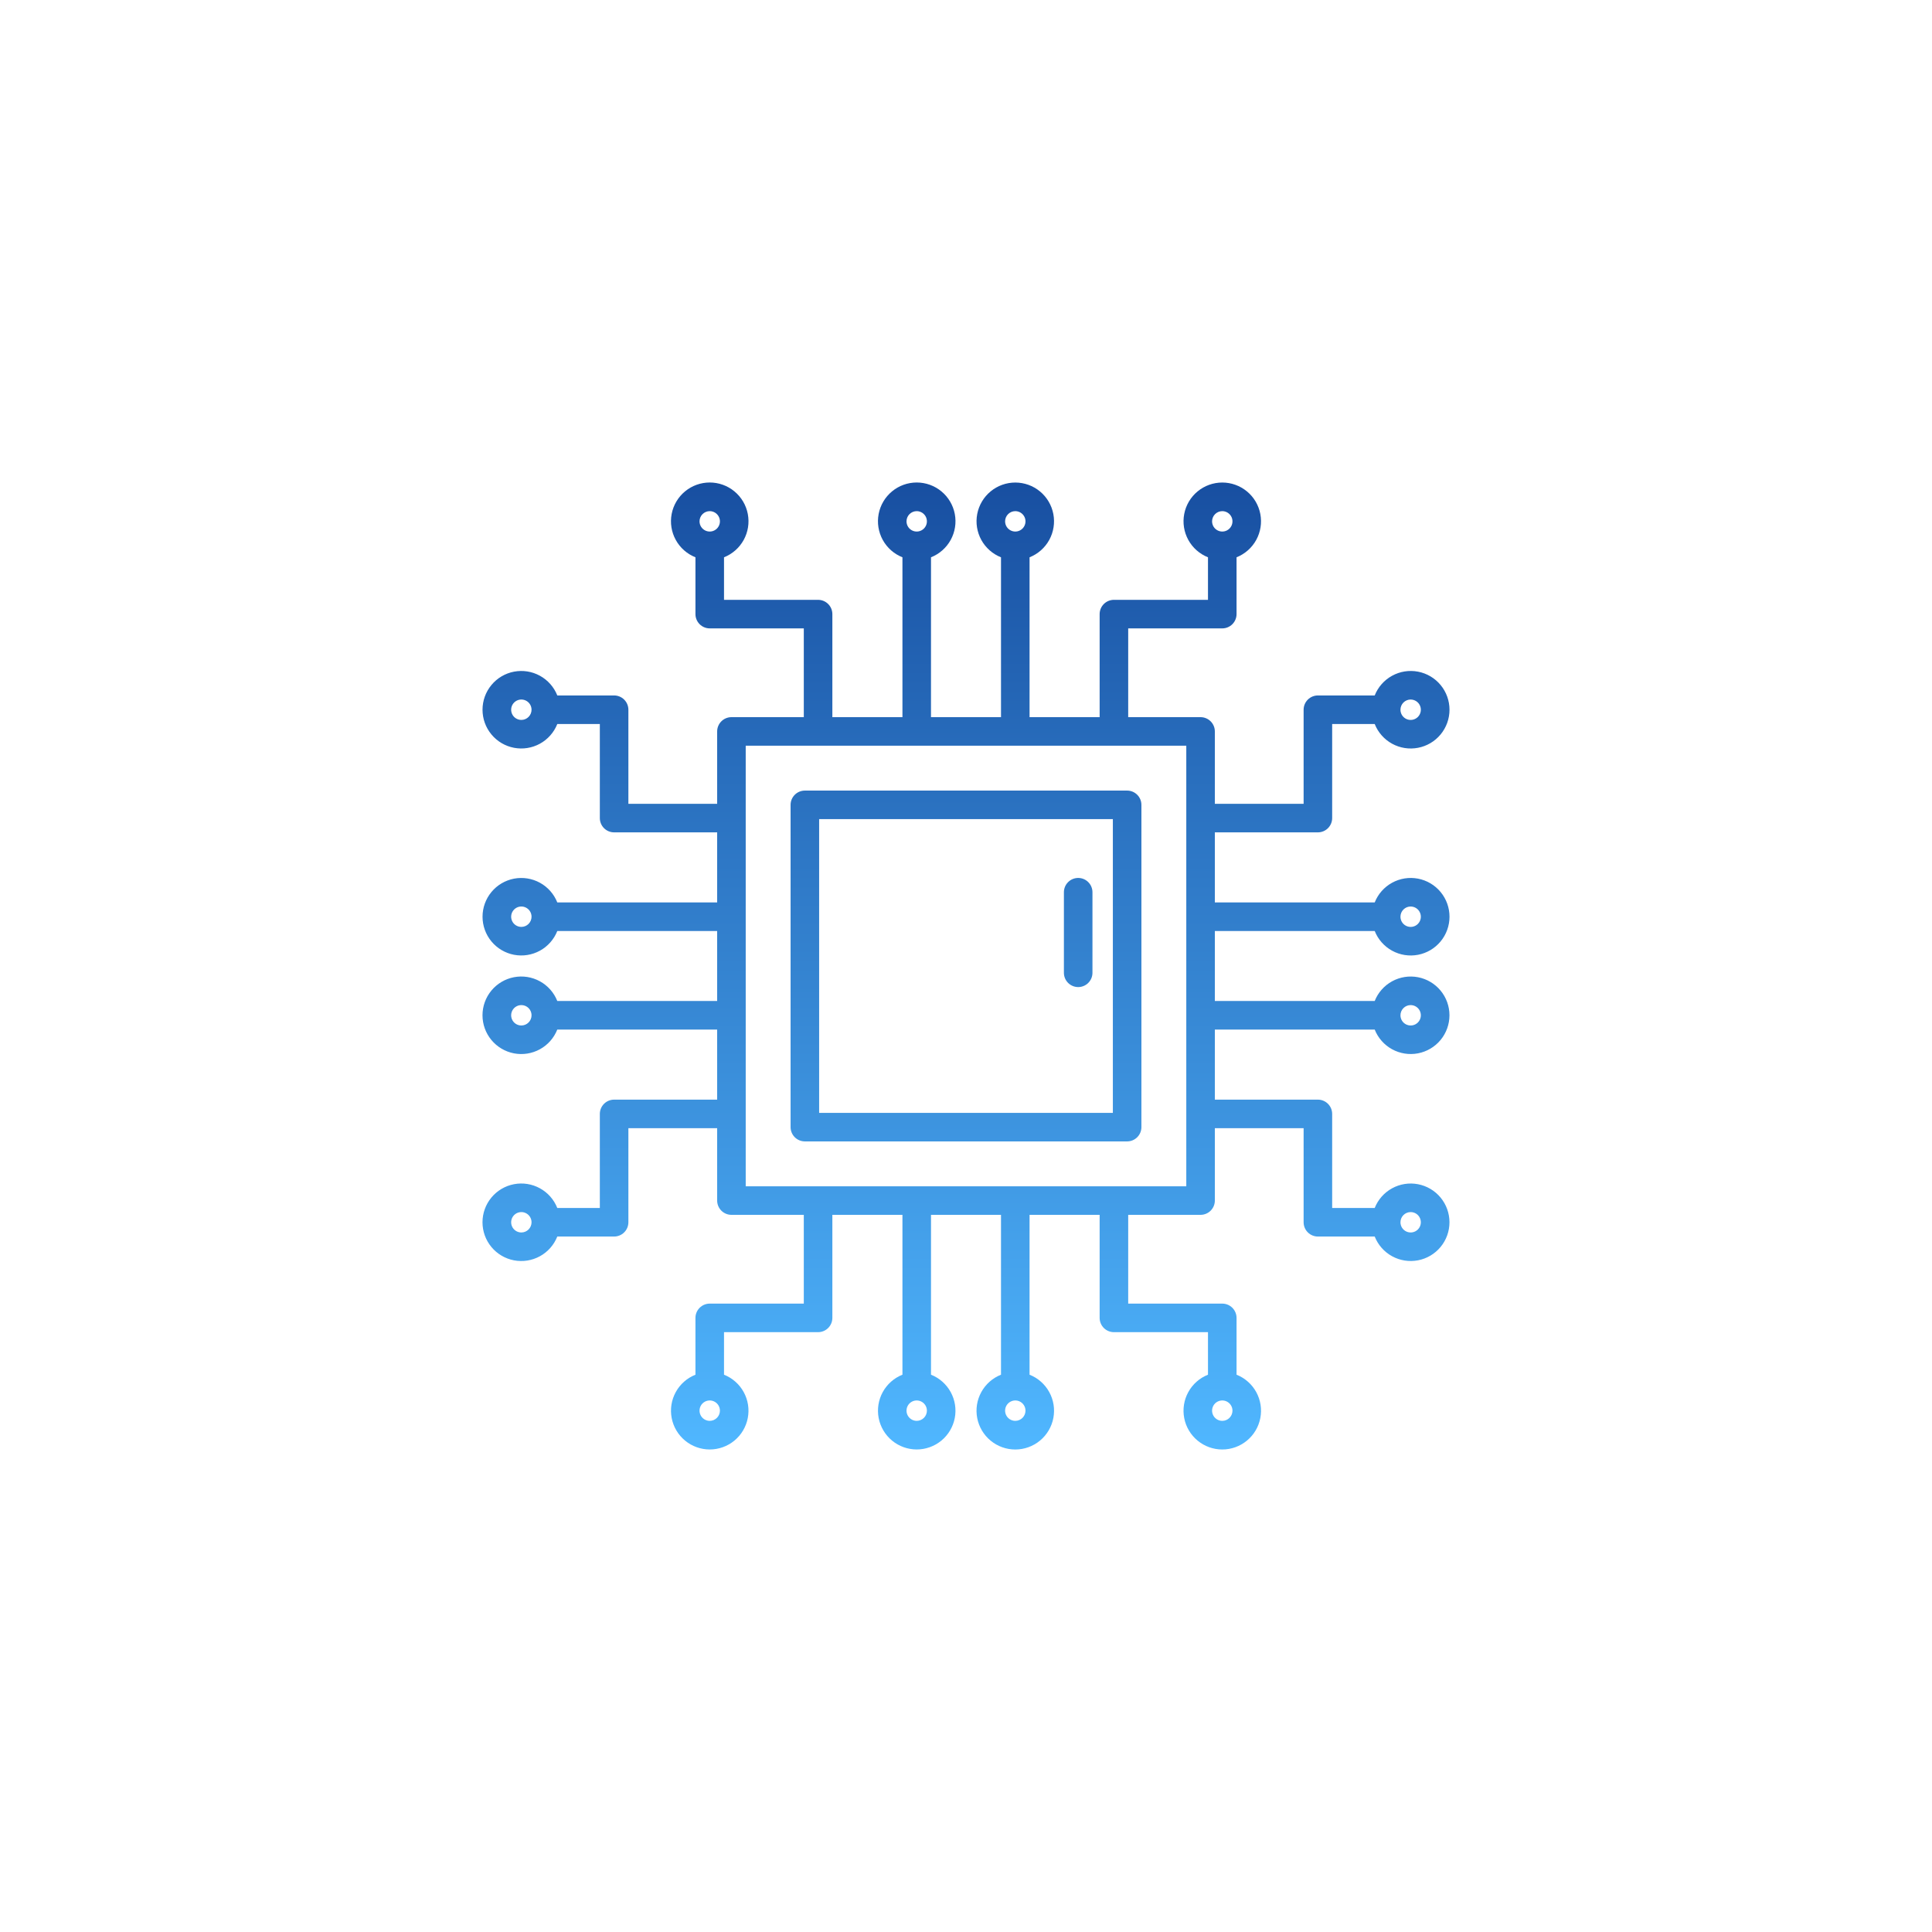 <?xml version="1.0" encoding="UTF-8"?> <svg xmlns="http://www.w3.org/2000/svg" width="222" height="222" viewBox="0 0 222 222" fill="none"> <g filter="url(#filter0_d)"> <path d="M139.594 102.978H157.963C158.345 103.942 159.051 104.742 159.959 105.241C160.867 105.74 161.921 105.907 162.939 105.713C163.957 105.518 164.876 104.975 165.536 104.176C166.197 103.378 166.558 102.374 166.558 101.337C166.558 100.301 166.197 99.297 165.536 98.499C164.876 97.7 163.957 97.157 162.939 96.962C161.921 96.768 160.867 96.935 159.959 97.434C159.051 97.933 158.345 98.733 157.963 99.697H139.594V91.644H151.434C151.869 91.644 152.287 91.471 152.594 91.163C152.902 90.855 153.075 90.438 153.075 90.003V79.194H157.963C158.345 80.157 159.051 80.957 159.959 81.457C160.867 81.956 161.921 82.123 162.939 81.928C163.957 81.734 164.876 81.191 165.536 80.392C166.197 79.593 166.558 78.59 166.558 77.553C166.558 76.517 166.197 75.513 165.536 74.714C164.876 73.916 163.957 73.372 162.939 73.178C161.921 72.984 160.867 73.15 159.959 73.65C159.051 74.149 158.345 74.949 157.963 75.912H151.434C150.999 75.913 150.582 76.086 150.275 76.393C149.967 76.701 149.794 77.118 149.794 77.553V88.362H139.594V80.047C139.594 79.612 139.421 79.195 139.113 78.887C138.805 78.579 138.388 78.406 137.953 78.406H129.638V68.206H140.447C140.882 68.206 141.299 68.033 141.607 67.725C141.914 67.418 142.087 67.001 142.088 66.566V60.037C143.051 59.655 143.85 58.95 144.349 58.042C144.848 57.134 145.014 56.08 144.82 55.063C144.626 54.045 144.083 53.127 143.285 52.467C142.486 51.807 141.483 51.446 140.447 51.446C139.411 51.446 138.408 51.807 137.609 52.467C136.811 53.127 136.268 54.045 136.074 55.063C135.879 56.08 136.046 57.134 136.545 58.042C137.044 58.95 137.843 59.655 138.806 60.037V64.925H127.997C127.562 64.925 127.145 65.098 126.837 65.406C126.529 65.713 126.357 66.131 126.356 66.566V78.406H118.303V60.038C119.266 59.656 120.066 58.95 120.565 58.043C121.063 57.135 121.23 56.081 121.036 55.064C120.841 54.046 120.298 53.128 119.5 52.468C118.702 51.808 117.698 51.447 116.663 51.447C115.627 51.447 114.623 51.808 113.825 52.468C113.027 53.128 112.484 54.046 112.289 55.064C112.095 56.081 112.262 57.135 112.76 58.043C113.259 58.95 114.059 59.656 115.022 60.038V78.406H106.978V60.037C107.942 59.655 108.742 58.949 109.241 58.041C109.74 57.133 109.907 56.079 109.713 55.061C109.518 54.043 108.975 53.124 108.176 52.464C107.378 51.803 106.374 51.442 105.338 51.442C104.301 51.442 103.297 51.803 102.499 52.464C101.7 53.124 101.157 54.043 100.962 55.061C100.768 56.079 100.935 57.133 101.434 58.041C101.933 58.949 102.733 59.655 103.697 60.037V78.406H95.644V66.566C95.644 66.131 95.471 65.713 95.163 65.406C94.855 65.098 94.438 64.925 94.003 64.925H83.194V60.037C84.157 59.655 84.957 58.949 85.457 58.041C85.956 57.133 86.123 56.079 85.928 55.061C85.734 54.043 85.191 53.124 84.392 52.464C83.594 51.803 82.59 51.442 81.553 51.442C80.517 51.442 79.513 51.803 78.714 52.464C77.916 53.124 77.372 54.043 77.178 55.061C76.984 56.079 77.15 57.133 77.65 58.041C78.149 58.949 78.949 59.655 79.912 60.037V66.566C79.913 67.001 80.086 67.418 80.393 67.725C80.701 68.033 81.118 68.206 81.553 68.206H92.362V78.406H84.047C83.612 78.406 83.195 78.579 82.887 78.887C82.579 79.195 82.406 79.612 82.406 80.047V88.362H72.206V77.553C72.206 77.118 72.033 76.701 71.725 76.393C71.418 76.086 71.001 75.913 70.566 75.912H64.038C63.656 74.949 62.95 74.149 62.042 73.65C61.134 73.151 60.081 72.985 59.063 73.179C58.045 73.373 57.127 73.916 56.467 74.715C55.806 75.513 55.445 76.517 55.445 77.553C55.445 78.589 55.806 79.593 56.467 80.391C57.127 81.19 58.045 81.733 59.063 81.927C60.081 82.121 61.134 81.955 62.042 81.456C62.95 80.957 63.656 80.157 64.038 79.194H68.925V90.003C68.925 90.438 69.098 90.855 69.406 91.163C69.713 91.471 70.131 91.644 70.566 91.644H82.406V99.697H64.038C63.656 98.734 62.951 97.934 62.043 97.435C61.135 96.937 60.081 96.77 59.064 96.964C58.046 97.159 57.128 97.702 56.468 98.5C55.808 99.298 55.447 100.302 55.447 101.337C55.447 102.373 55.808 103.377 56.468 104.175C57.128 104.973 58.046 105.516 59.064 105.711C60.081 105.905 61.135 105.738 62.043 105.24C62.951 104.741 63.656 103.941 64.038 102.978H82.406V111.022H64.037C63.655 110.058 62.949 109.258 62.041 108.759C61.133 108.26 60.079 108.093 59.061 108.287C58.043 108.482 57.124 109.025 56.464 109.824C55.803 110.622 55.442 111.626 55.442 112.662C55.442 113.699 55.803 114.703 56.464 115.501C57.124 116.3 58.043 116.843 59.061 117.038C60.079 117.232 61.133 117.065 62.041 116.566C62.949 116.067 63.655 115.267 64.037 114.303H82.406V122.356H70.566C70.131 122.356 69.713 122.529 69.406 122.837C69.098 123.145 68.925 123.562 68.925 123.997V134.806H64.037C63.655 133.843 62.949 133.042 62.041 132.543C61.133 132.044 60.079 131.877 59.061 132.072C58.043 132.266 57.124 132.809 56.464 133.608C55.803 134.407 55.442 135.41 55.442 136.447C55.442 137.483 55.803 138.487 56.464 139.286C57.124 140.084 58.043 140.628 59.061 140.822C60.079 141.016 61.133 140.849 62.041 140.35C62.949 139.851 63.655 139.051 64.037 138.087H70.566C71.001 138.087 71.418 137.914 71.725 137.607C72.033 137.299 72.206 136.882 72.206 136.447V125.637H82.406V133.953C82.406 134.388 82.579 134.805 82.887 135.113C83.195 135.421 83.612 135.593 84.047 135.594H92.362V145.794H81.553C81.118 145.794 80.701 145.967 80.393 146.275C80.086 146.582 79.913 146.999 79.912 147.434V153.963C78.95 154.345 78.15 155.05 77.651 155.958C77.152 156.866 76.986 157.92 77.18 158.937C77.374 159.955 77.917 160.873 78.716 161.533C79.514 162.193 80.517 162.554 81.553 162.554C82.589 162.554 83.593 162.193 84.391 161.533C85.189 160.873 85.732 159.955 85.926 158.937C86.121 157.92 85.954 156.866 85.455 155.958C84.957 155.05 84.157 154.345 83.194 153.963V149.075H94.003C94.438 149.075 94.855 148.902 95.163 148.594C95.471 148.287 95.644 147.869 95.644 147.434V135.594H103.697V153.962C102.734 154.344 101.934 155.049 101.435 155.957C100.937 156.865 100.77 157.919 100.964 158.936C101.159 159.954 101.702 160.872 102.5 161.532C103.298 162.192 104.302 162.553 105.338 162.553C106.373 162.553 107.377 162.192 108.175 161.532C108.973 160.872 109.516 159.954 109.711 158.936C109.905 157.919 109.738 156.865 109.24 155.957C108.741 155.049 107.941 154.344 106.978 153.962V135.594H115.022V153.963C114.058 154.345 113.258 155.051 112.759 155.959C112.26 156.867 112.093 157.921 112.287 158.939C112.482 159.957 113.025 160.876 113.824 161.536C114.622 162.197 115.626 162.558 116.663 162.558C117.699 162.558 118.703 162.197 119.501 161.536C120.3 160.876 120.843 159.957 121.038 158.939C121.232 157.921 121.065 156.867 120.566 155.959C120.067 155.051 119.267 154.345 118.303 153.963V135.594H126.356V147.434C126.357 147.869 126.529 148.287 126.837 148.594C127.145 148.902 127.562 149.075 127.997 149.075H138.806V153.963C137.843 154.345 137.043 155.051 136.544 155.959C136.045 156.867 135.878 157.92 136.073 158.938C136.267 159.956 136.81 160.874 137.609 161.534C138.407 162.195 139.411 162.556 140.447 162.556C141.483 162.556 142.487 162.195 143.285 161.534C144.084 160.874 144.627 159.956 144.821 158.938C145.015 157.92 144.849 156.867 144.35 155.959C143.851 155.051 143.051 154.345 142.088 153.963V147.434C142.087 146.999 141.914 146.582 141.607 146.275C141.299 145.967 140.882 145.794 140.447 145.794H129.638V135.594H137.953C138.388 135.593 138.805 135.421 139.113 135.113C139.421 134.805 139.594 134.388 139.594 133.953V125.637H149.794V136.447C149.794 136.882 149.967 137.299 150.275 137.607C150.582 137.914 150.999 138.087 151.434 138.087H157.963C158.345 139.05 159.05 139.85 159.958 140.349C160.866 140.848 161.92 141.014 162.937 140.82C163.955 140.626 164.873 140.083 165.533 139.284C166.193 138.486 166.554 137.483 166.554 136.447C166.554 135.411 166.193 134.408 165.533 133.609C164.873 132.811 163.955 132.268 162.937 132.074C161.92 131.879 160.866 132.046 159.958 132.545C159.05 133.043 158.345 133.843 157.963 134.806H153.075V123.997C153.075 123.562 152.902 123.145 152.594 122.837C152.287 122.529 151.869 122.356 151.434 122.356H139.594V114.303H157.962C158.344 115.266 159.05 116.066 159.957 116.565C160.865 117.063 161.919 117.23 162.936 117.036C163.954 116.841 164.872 116.298 165.532 115.5C166.192 114.702 166.553 113.698 166.553 112.662C166.553 111.627 166.192 110.623 165.532 109.825C164.872 109.027 163.954 108.484 162.936 108.289C161.919 108.095 160.865 108.262 159.957 108.76C159.05 109.259 158.344 110.059 157.962 111.022H139.594V102.978ZM162.094 100.166C162.326 100.166 162.552 100.234 162.745 100.363C162.938 100.492 163.088 100.675 163.176 100.889C163.265 101.103 163.288 101.339 163.243 101.566C163.198 101.793 163.086 102.002 162.922 102.166C162.759 102.33 162.55 102.442 162.322 102.487C162.095 102.532 161.859 102.509 161.645 102.42C161.431 102.331 161.248 102.181 161.119 101.989C160.991 101.796 160.922 101.569 160.922 101.337C160.922 101.027 161.045 100.728 161.265 100.508C161.485 100.288 161.783 100.164 162.094 100.164V100.166ZM162.094 76.382C162.326 76.382 162.552 76.451 162.745 76.58C162.938 76.708 163.088 76.891 163.176 77.106C163.265 77.32 163.288 77.555 163.243 77.783C163.198 78.01 163.086 78.219 162.922 78.383C162.759 78.547 162.55 78.658 162.322 78.703C162.095 78.749 161.859 78.725 161.645 78.637C161.431 78.548 161.248 78.398 161.119 78.205C160.991 78.012 160.922 77.786 160.922 77.554C160.922 77.243 161.045 76.945 161.265 76.725C161.485 76.505 161.783 76.381 162.094 76.38V76.382ZM140.448 54.734C140.68 54.734 140.906 54.803 141.099 54.932C141.292 55.061 141.442 55.244 141.531 55.458C141.619 55.672 141.642 55.907 141.597 56.135C141.552 56.362 141.44 56.571 141.276 56.735C141.113 56.899 140.904 57.01 140.676 57.056C140.449 57.101 140.214 57.078 139.999 56.989C139.785 56.9 139.602 56.75 139.473 56.557C139.345 56.365 139.276 56.138 139.276 55.906C139.276 55.596 139.4 55.298 139.62 55.078C139.839 54.858 140.137 54.735 140.448 54.734ZM116.664 54.734C116.896 54.734 117.123 54.803 117.315 54.932C117.508 55.061 117.658 55.244 117.747 55.458C117.836 55.672 117.859 55.907 117.814 56.135C117.769 56.362 117.657 56.571 117.493 56.735C117.329 56.899 117.12 57.01 116.893 57.056C116.666 57.101 116.43 57.078 116.216 56.989C116.002 56.9 115.819 56.75 115.69 56.557C115.561 56.365 115.493 56.138 115.493 55.906C115.493 55.596 115.617 55.298 115.836 55.078C116.056 54.858 116.354 54.735 116.664 54.734ZM105.336 54.734C105.567 54.734 105.794 54.803 105.987 54.932C106.179 55.061 106.33 55.244 106.418 55.458C106.507 55.672 106.53 55.907 106.485 56.135C106.44 56.362 106.328 56.571 106.164 56.735C106 56.899 105.792 57.01 105.564 57.056C105.337 57.101 105.101 57.078 104.887 56.989C104.673 56.9 104.49 56.75 104.361 56.557C104.233 56.365 104.164 56.138 104.164 55.906C104.164 55.596 104.288 55.298 104.507 55.078C104.727 54.858 105.025 54.735 105.336 54.734ZM81.552 54.734C81.784 54.734 82.011 54.803 82.203 54.932C82.396 55.061 82.546 55.244 82.635 55.458C82.724 55.672 82.747 55.907 82.702 56.135C82.656 56.362 82.545 56.571 82.381 56.735C82.217 56.899 82.008 57.01 81.781 57.056C81.553 57.101 81.318 57.078 81.104 56.989C80.89 56.9 80.707 56.75 80.578 56.557C80.449 56.365 80.38 56.138 80.38 55.906C80.381 55.596 80.504 55.298 80.724 55.078C80.944 54.858 81.242 54.735 81.552 54.734ZM59.906 78.724C59.675 78.724 59.448 78.655 59.255 78.526C59.062 78.398 58.912 78.215 58.824 78.001C58.735 77.787 58.712 77.551 58.757 77.323C58.802 77.096 58.914 76.887 59.078 76.724C59.242 76.56 59.45 76.448 59.678 76.403C59.905 76.358 60.141 76.381 60.355 76.469C60.569 76.558 60.752 76.708 60.881 76.901C61.009 77.094 61.078 77.32 61.078 77.552C61.078 77.863 60.954 78.161 60.735 78.38C60.515 78.6 60.217 78.724 59.906 78.724ZM59.906 102.507C59.675 102.507 59.448 102.439 59.255 102.31C59.062 102.181 58.912 101.998 58.824 101.784C58.735 101.57 58.712 101.334 58.757 101.107C58.802 100.88 58.914 100.671 59.078 100.507C59.242 100.343 59.45 100.231 59.678 100.186C59.905 100.141 60.141 100.164 60.355 100.253C60.569 100.342 60.752 100.492 60.881 100.685C61.009 100.877 61.078 101.104 61.078 101.336C61.078 101.646 60.954 101.944 60.735 102.164C60.515 102.384 60.217 102.507 59.906 102.507ZM59.906 113.836C59.675 113.836 59.448 113.768 59.255 113.639C59.062 113.51 58.912 113.327 58.824 113.113C58.735 112.899 58.712 112.663 58.757 112.436C58.802 112.208 58.914 112 59.078 111.836C59.242 111.672 59.45 111.56 59.678 111.515C59.905 111.47 60.141 111.493 60.355 111.582C60.569 111.67 60.752 111.821 60.881 112.013C61.009 112.206 61.078 112.433 61.078 112.664C61.078 112.975 60.954 113.273 60.734 113.492C60.515 113.712 60.217 113.836 59.906 113.836ZM59.906 137.62C59.675 137.62 59.448 137.551 59.255 137.422C59.062 137.293 58.912 137.11 58.824 136.896C58.735 136.682 58.712 136.446 58.757 136.219C58.802 135.992 58.914 135.783 59.078 135.619C59.242 135.455 59.45 135.344 59.678 135.298C59.905 135.253 60.141 135.276 60.355 135.365C60.569 135.454 60.752 135.604 60.881 135.797C61.009 135.989 61.078 136.216 61.078 136.448C61.078 136.758 60.954 137.056 60.734 137.276C60.515 137.496 60.217 137.619 59.906 137.62ZM81.552 159.266C81.32 159.266 81.094 159.197 80.901 159.068C80.709 158.939 80.558 158.756 80.47 158.542C80.381 158.328 80.358 158.092 80.403 157.865C80.448 157.638 80.56 157.429 80.724 157.265C80.888 157.101 81.096 156.99 81.324 156.944C81.551 156.899 81.787 156.922 82.001 157.011C82.215 157.1 82.398 157.25 82.527 157.443C82.655 157.635 82.724 157.862 82.724 158.094C82.724 158.404 82.6 158.702 82.38 158.922C82.161 159.141 81.863 159.265 81.552 159.266ZM105.336 159.266C105.104 159.266 104.877 159.197 104.685 159.068C104.492 158.939 104.342 158.756 104.253 158.542C104.164 158.328 104.141 158.092 104.186 157.865C104.232 157.638 104.343 157.429 104.507 157.265C104.671 157.101 104.88 156.99 105.107 156.944C105.334 156.899 105.57 156.922 105.784 157.011C105.998 157.1 106.181 157.25 106.31 157.443C106.439 157.635 106.508 157.862 106.508 158.094C106.507 158.404 106.383 158.702 106.164 158.922C105.944 159.141 105.646 159.265 105.336 159.266ZM116.664 159.266C116.433 159.266 116.206 159.197 116.013 159.068C115.821 158.939 115.67 158.756 115.582 158.542C115.493 158.328 115.47 158.092 115.515 157.865C115.56 157.638 115.672 157.429 115.836 157.265C116 157.101 116.208 156.99 116.436 156.944C116.663 156.899 116.899 156.922 117.113 157.011C117.327 157.1 117.51 157.25 117.639 157.443C117.768 157.635 117.836 157.862 117.836 158.094C117.836 158.404 117.712 158.702 117.493 158.922C117.273 159.142 116.975 159.265 116.664 159.266ZM140.448 159.266C140.216 159.266 139.99 159.197 139.797 159.068C139.604 158.939 139.454 158.756 139.365 158.542C139.276 158.328 139.253 158.092 139.299 157.865C139.344 157.638 139.455 157.429 139.619 157.265C139.783 157.101 139.992 156.99 140.219 156.944C140.447 156.899 140.682 156.922 140.896 157.011C141.11 157.1 141.293 157.25 141.422 157.443C141.551 157.635 141.62 157.862 141.62 158.094C141.619 158.404 141.496 158.702 141.276 158.922C141.057 159.142 140.759 159.265 140.448 159.266ZM162.094 135.276C162.326 135.276 162.552 135.345 162.745 135.473C162.938 135.602 163.088 135.785 163.176 135.999C163.265 136.213 163.288 136.449 163.243 136.676C163.198 136.904 163.086 137.113 162.922 137.276C162.759 137.44 162.55 137.552 162.322 137.597C162.095 137.642 161.859 137.619 161.645 137.53C161.431 137.442 161.248 137.292 161.119 137.099C160.991 136.906 160.922 136.68 160.922 136.448C160.922 136.137 161.046 135.839 161.265 135.619C161.485 135.4 161.783 135.276 162.094 135.276ZM162.094 111.492C162.326 111.492 162.552 111.561 162.745 111.69C162.938 111.819 163.088 112.002 163.176 112.216C163.265 112.43 163.288 112.666 163.243 112.893C163.198 113.12 163.086 113.329 162.922 113.493C162.759 113.657 162.55 113.769 162.322 113.814C162.095 113.859 161.859 113.836 161.645 113.747C161.431 113.658 161.248 113.508 161.119 113.315C160.991 113.123 160.922 112.896 160.922 112.664C160.922 112.354 161.046 112.056 161.265 111.836C161.485 111.616 161.783 111.493 162.094 111.492ZM136.313 132.312H85.688V81.688H136.313V132.312Z" fill="url(#paint0_linear)"></path> <path d="M129.516 86.844H92.484C92.049 86.844 91.632 87.017 91.325 87.325C91.017 87.632 90.844 88.049 90.844 88.484V125.516C90.844 125.951 91.017 126.368 91.325 126.675C91.632 126.983 92.049 127.156 92.484 127.156H129.516C129.951 127.156 130.368 126.983 130.675 126.675C130.983 126.368 131.156 125.951 131.156 125.516V88.484C131.156 88.049 130.983 87.632 130.675 87.325C130.368 87.017 129.951 86.844 129.516 86.844ZM127.875 123.875H94.125V90.125H127.875V123.875Z" fill="url(#paint1_linear)"></path> <path d="M123.891 109.422C124.326 109.421 124.743 109.248 125.05 108.941C125.358 108.633 125.531 108.216 125.531 107.781V98.523C125.531 98.088 125.358 97.671 125.051 97.363C124.743 97.055 124.326 96.882 123.891 96.882C123.456 96.882 123.038 97.055 122.731 97.363C122.423 97.671 122.25 98.088 122.25 98.523V107.781C122.25 108.216 122.423 108.633 122.731 108.941C123.038 109.248 123.456 109.421 123.891 109.422Z" fill="url(#paint2_linear)"></path> </g> <defs> <filter id="filter0_d" x="0.442" y="0.442" width="221.116" height="221.116" filterUnits="userSpaceOnUse" color-interpolation-filters="sRGB"> <feFlood flood-opacity="0" result="BackgroundImageFix"></feFlood> <feColorMatrix in="SourceAlpha" type="matrix" values="0 0 0 0 0 0 0 0 0 0 0 0 0 0 0 0 0 0 127 0"></feColorMatrix> <feOffset dy="4"></feOffset> <feGaussianBlur stdDeviation="27.5"></feGaussianBlur> <feColorMatrix type="matrix" values="0 0 0 0 0.188 0 0 0 0 0.706 0 0 0 0 1 0 0 0 0.66 0"></feColorMatrix> <feBlend mode="normal" in2="BackgroundImageFix" result="effect1_dropShadow"></feBlend> <feBlend mode="normal" in="SourceGraphic" in2="effect1_dropShadow" result="shape"></feBlend> </filter> <linearGradient id="paint0_linear" x1="111" y1="51.442" x2="111" y2="162.558" gradientUnits="userSpaceOnUse"> <stop stop-color="#184FA1"></stop> <stop offset="1" stop-color="#50B7FF"></stop> </linearGradient> <linearGradient id="paint1_linear" x1="111" y1="51.442" x2="111" y2="162.558" gradientUnits="userSpaceOnUse"> <stop stop-color="#184FA1"></stop> <stop offset="1" stop-color="#50B7FF"></stop> </linearGradient> <linearGradient id="paint2_linear" x1="111" y1="51.442" x2="111" y2="162.558" gradientUnits="userSpaceOnUse"> <stop stop-color="#184FA1"></stop> <stop offset="1" stop-color="#50B7FF"></stop> </linearGradient> </defs> </svg> 